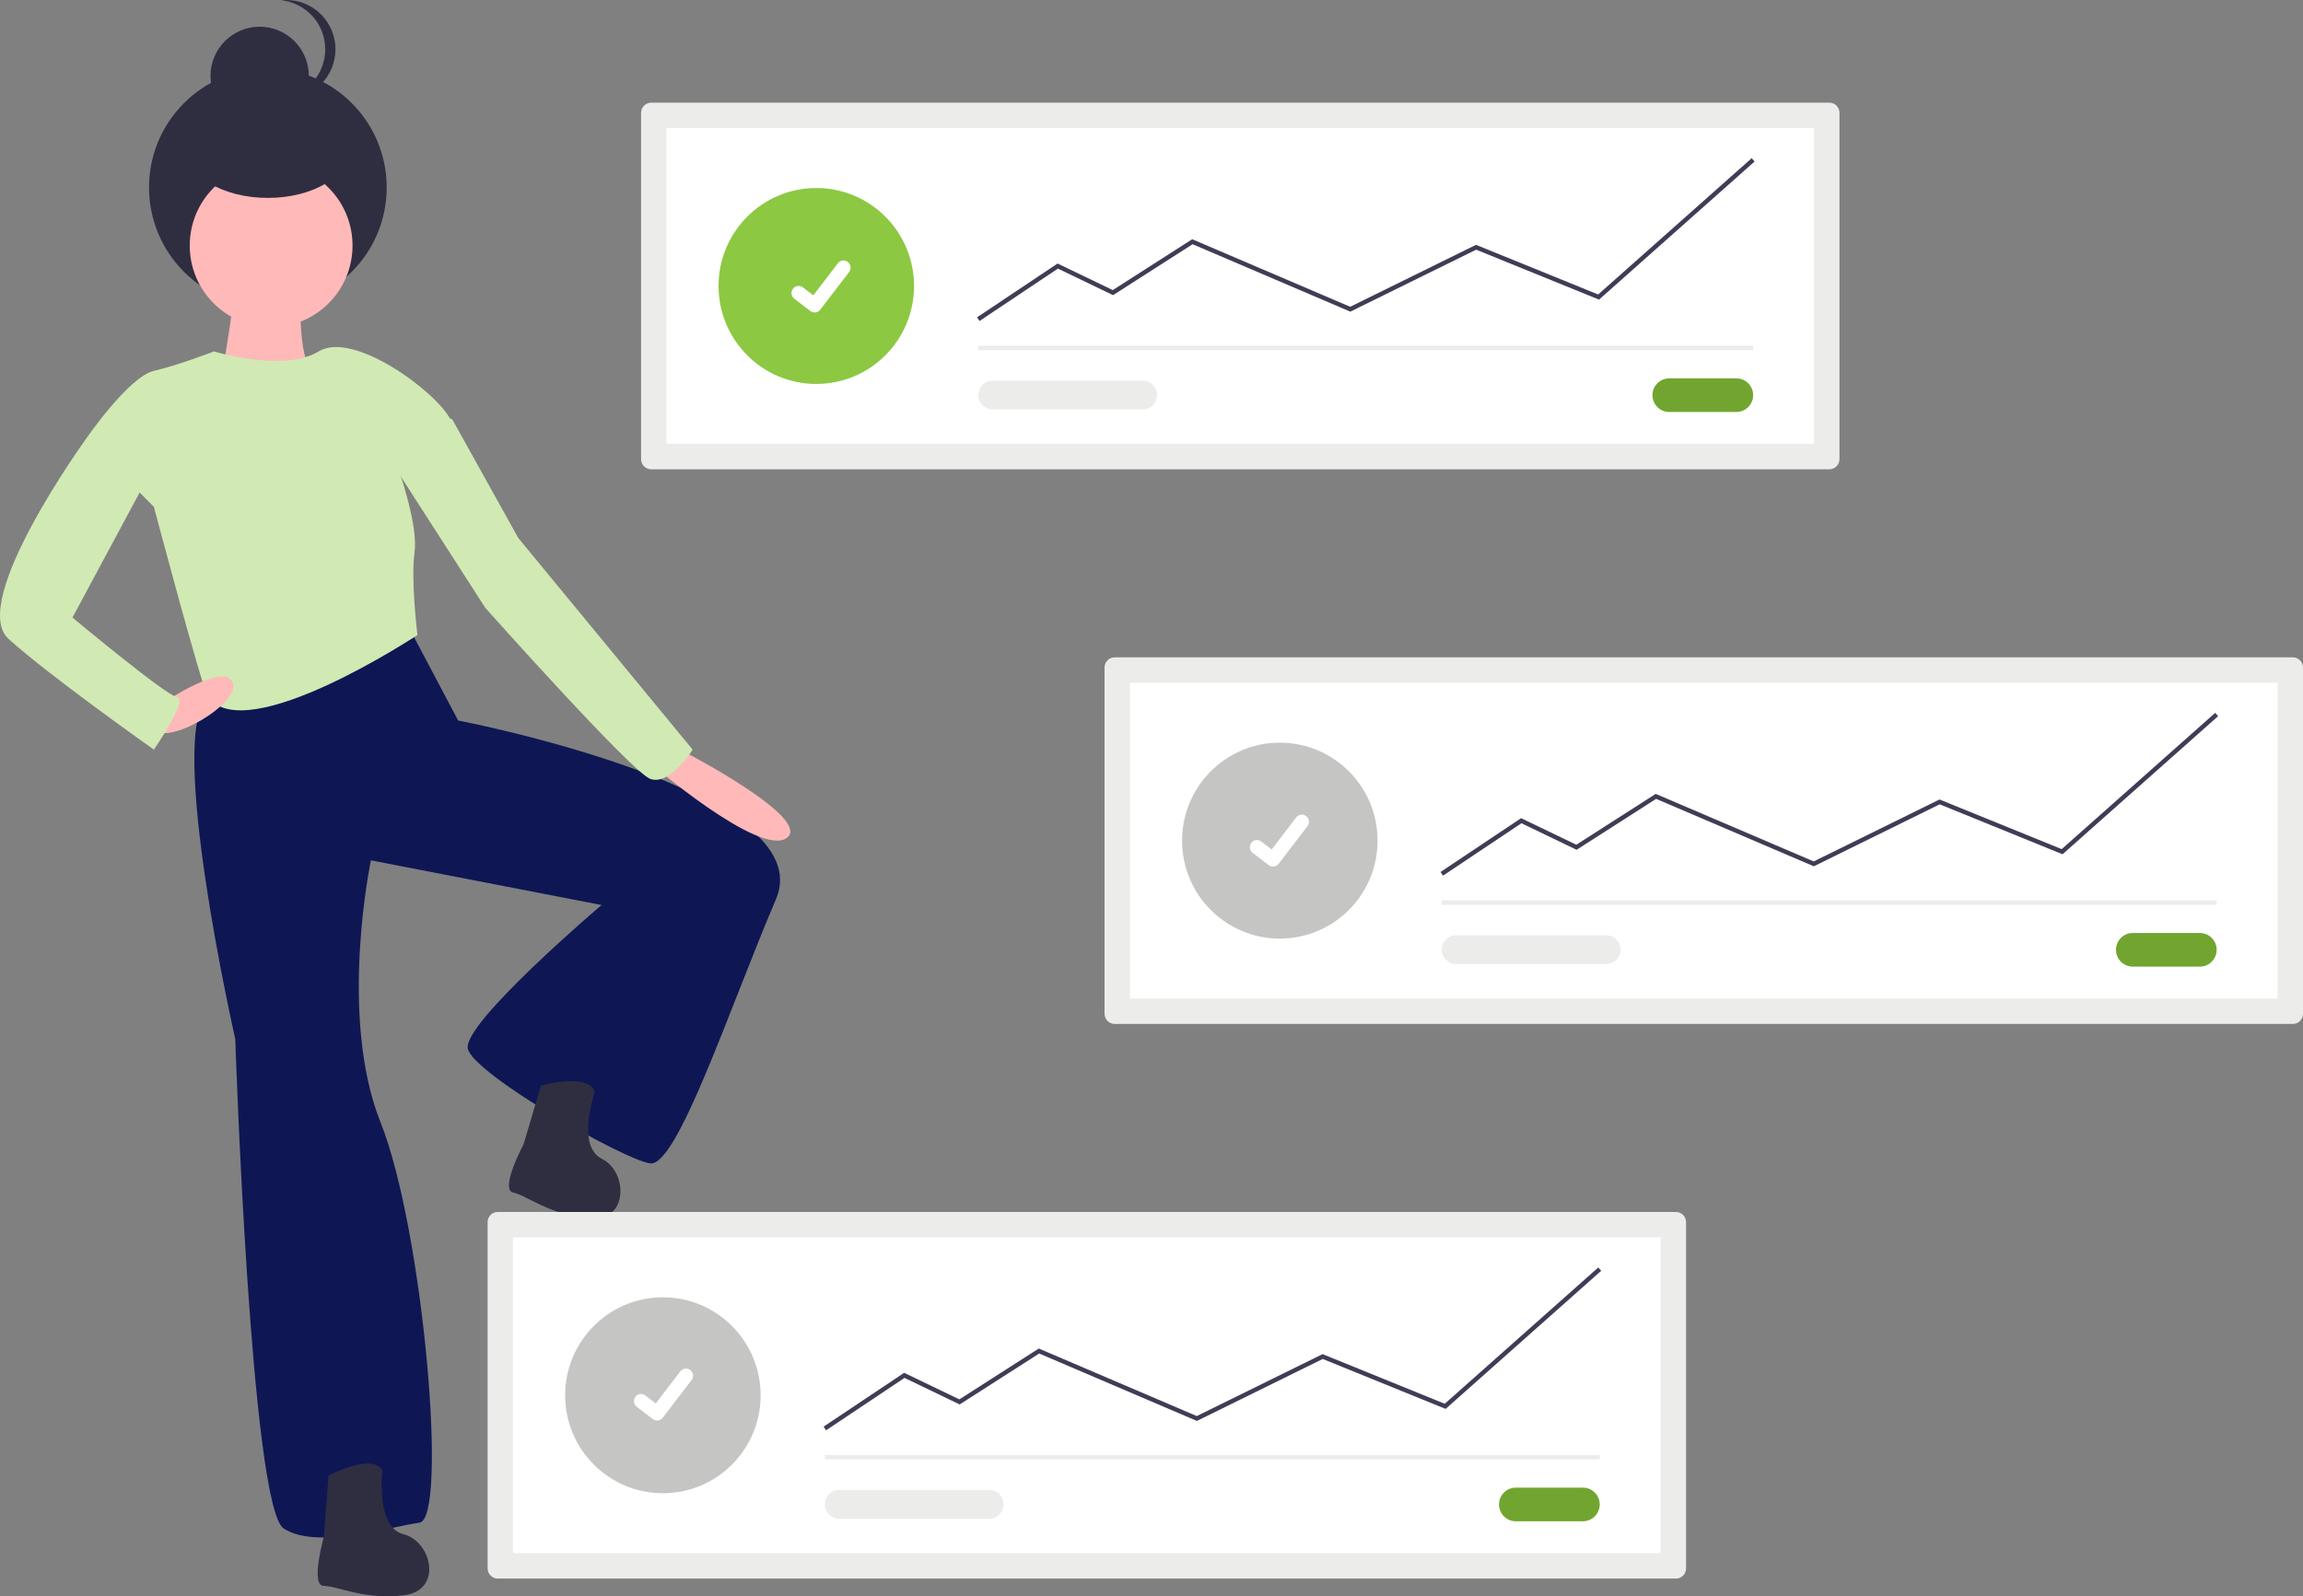 <svg width="450" height="312" viewBox="0 0 450 312" fill="none" xmlns="http://www.w3.org/2000/svg">
<rect x="0" y="0" width="450" height="312" fill="#808080" stroke="none"/>
<g clip-path="url(#clip0_183_6536)">
<path d="M40.67 136.264C32.339 143.098 45.972 203.084 45.972 203.084C45.972 203.084 49.001 294.581 55.439 298.757C61.876 302.934 76.266 298.378 81.947 297.618C87.627 296.859 82.704 240.29 74.373 219.409C66.042 198.528 72.48 168.155 72.48 168.155L117.543 176.887C117.543 176.887 90.278 200.047 91.414 204.982C92.55 209.918 121.708 226.623 127.01 227.382C132.311 228.141 142.536 197.009 151.624 175.748C160.712 154.488 89.52 140.82 89.52 140.82L79.674 122.217C79.674 122.217 49.001 129.43 40.67 136.264Z" fill="#0E1754"/>
<path d="M63.288 300.334C63.288 300.334 60.54 309.976 63.288 309.976C66.036 309.976 71.073 312.731 78.859 311.813C86.645 310.895 84.355 301.252 78.859 299.875C73.364 298.497 74.737 287.477 74.737 287.477C72.905 283.804 64.204 288.395 64.204 288.395L63.288 300.334Z" fill="#2F2E41"/>
<path d="M102.3 223.655C102.3 223.655 97.585 232.499 100.272 233.08C102.958 233.661 107.303 237.419 115.107 238.168C122.911 238.916 122.7 229.007 117.618 226.498C112.535 223.99 116.196 213.508 116.196 213.508C115.178 209.53 105.706 212.178 105.706 212.178L102.3 223.655Z" fill="#2F2E41"/>
<path d="M45.783 54.069C46.54 55.587 43.132 74.57 43.132 74.57L46.161 79.885C46.161 79.885 63.581 73.052 60.93 71.913C58.279 70.774 58.658 56.726 58.658 56.726C58.658 56.726 45.025 52.55 45.783 54.069Z" fill="#FFB9B9"/>
<path d="M52.34 59.92C65.163 59.92 75.558 49.498 75.558 36.642C75.558 23.785 65.163 13.363 52.34 13.363C39.516 13.363 29.121 23.785 29.121 36.642C29.121 49.498 39.516 59.92 52.34 59.92Z" fill="#2F2E41"/>
<path d="M50.737 24.482C56.044 24.482 60.345 20.169 60.345 14.849C60.345 9.529 56.044 5.217 50.737 5.217C45.431 5.217 41.13 9.529 41.13 14.849C41.13 20.169 45.431 24.482 50.737 24.482Z" fill="#2F2E41"/>
<path d="M54.941 19.213C55.274 19.247 55.608 19.265 55.942 19.265C57.204 19.265 58.453 19.016 59.619 18.532C60.785 18.047 61.844 17.338 62.736 16.444C63.628 15.549 64.336 14.487 64.819 13.319C65.301 12.15 65.55 10.897 65.55 9.632C65.55 8.367 65.301 7.115 64.819 5.946C64.336 4.778 63.628 3.716 62.736 2.821C61.844 1.927 60.785 1.217 59.619 0.733C58.453 0.249 57.204 -3.76982e-08 55.942 0C55.608 8.61893e-05 55.274 0.017 54.941 0.052C57.303 0.3 59.49 1.417 61.079 3.186C62.669 4.955 63.548 7.251 63.548 9.632C63.548 12.013 62.669 14.31 61.079 16.079C59.49 17.848 57.303 18.965 54.941 19.213Z" fill="#2F2E41"/>
<path d="M52.978 63.94C61.762 63.94 68.882 56.801 68.882 47.994C68.882 39.188 61.762 32.049 52.978 32.049C44.194 32.049 37.073 39.188 37.073 47.994C37.073 56.801 44.194 63.94 52.978 63.94Z" fill="#FFB9B9"/>
<path d="M30.067 72.482C25.145 73.621 16.814 85.77 16.814 85.77L30.067 99.058C30.067 99.058 39.534 134.746 40.67 136.265C48.113 146.214 81.568 124.116 81.568 124.116C81.568 124.116 80.243 113.295 81 107.98C81.728 102.868 78.16 92.604 78.16 92.604C78.16 92.604 90.657 87.289 88.006 81.974C85.355 76.659 69.072 64.51 62.255 68.686C55.439 72.862 41.807 68.686 41.807 68.686C41.807 68.686 34.99 71.343 30.067 72.482Z" fill="#D1E9B3"/>
<path d="M126.82 148.983C126.82 148.983 148.405 167.586 153.707 163.79C159.008 159.993 133.258 146.705 133.258 146.705L126.82 148.983Z" fill="#FFB9B9"/>
<path d="M29.877 142.529C32.907 145.946 47.297 137.214 45.452 133.336C43.607 129.458 32.15 137.214 32.15 137.214C32.15 137.214 26.848 139.112 29.877 142.529Z" fill="#FFB9B9"/>
<path d="M30.067 91.085L14.162 120.698C14.162 120.698 32.339 135.885 34.611 136.264C36.883 136.644 30.067 146.515 30.067 146.515C30.067 146.515 9.618 132.088 1.666 124.875C-6.286 117.661 16.813 85.77 16.813 85.77L23.63 81.594L30.067 91.085Z" fill="#D1E9B3"/>
<path d="M76.267 89.947L94.822 118.801C94.822 118.801 123.223 150.692 127.01 152.211C130.797 153.73 135.341 146.516 135.341 146.516L101.26 105.134L88.384 81.975L83.462 80.076L76.267 89.947Z" fill="#D1E9B3"/>
<path d="M52.339 38.681C61.182 38.681 68.352 34.368 68.352 29.048C68.352 23.729 61.182 19.416 52.339 19.416C43.495 19.416 36.326 23.729 36.326 29.048C36.326 34.368 43.495 38.681 52.339 38.681Z" fill="#2F2E41"/>
<path d="M97.26 236.879C96.735 236.88 96.232 237.089 95.861 237.461C95.49 237.833 95.281 238.337 95.28 238.864V306.552C95.281 307.078 95.49 307.582 95.861 307.954C96.232 308.326 96.735 308.536 97.26 308.536H327.472C327.997 308.536 328.5 308.326 328.871 307.954C329.242 307.582 329.451 307.078 329.452 306.552V238.864C329.451 238.337 329.243 237.833 328.871 237.461C328.5 237.089 327.997 236.88 327.472 236.879L97.26 236.879Z" fill="#ECECEB"/>
<path d="M100.241 303.562H324.492V241.851H100.241V303.562Z" fill="white"/>
<path d="M296.185 290.76C295.754 290.759 295.327 290.844 294.929 291.009C294.531 291.174 294.169 291.416 293.864 291.721C293.559 292.027 293.317 292.389 293.152 292.788C292.987 293.187 292.902 293.615 292.902 294.047C292.902 294.479 292.987 294.907 293.152 295.306C293.317 295.705 293.559 296.068 293.864 296.373C294.169 296.678 294.531 296.92 294.929 297.085C295.327 297.25 295.754 297.335 296.185 297.335H309.301C310.171 297.335 311.005 296.988 311.62 296.372C312.235 295.755 312.58 294.919 312.58 294.047C312.58 293.175 312.235 292.339 311.62 291.723C311.005 291.106 310.171 290.76 309.301 290.76H296.185Z" fill="#71A530"/>
<path d="M312.58 284.383H161.174V285.248H312.58V284.383Z" fill="#ECECEB"/>
<path d="M129.525 291.853C140.073 291.853 148.623 283.281 148.623 272.706C148.623 262.131 140.073 253.559 129.525 253.559C118.977 253.559 110.427 262.131 110.427 272.706C110.427 283.281 118.977 291.853 129.525 291.853Z" fill="#C5C5C4"/>
<path d="M161.413 279.554L160.935 278.834L176.668 268.318L187.457 273.51L202.975 263.57L233.845 276.772L258.428 264.665L282.299 274.368L312.294 247.732L312.866 248.38L282.471 275.371L258.462 265.612L233.87 277.723L203.055 264.545L187.517 274.499L176.737 269.312L161.413 279.554Z" fill="#3F3D56"/>
<path d="M163.977 291.213C163.609 291.212 163.244 291.285 162.903 291.426C162.563 291.567 162.253 291.774 161.992 292.035C161.732 292.296 161.525 292.606 161.384 292.947C161.243 293.289 161.17 293.655 161.17 294.024C161.17 294.393 161.243 294.759 161.384 295.101C161.525 295.442 161.732 295.752 161.992 296.013C162.253 296.274 162.563 296.481 162.903 296.622C163.244 296.763 163.609 296.835 163.977 296.835H193.31C194.053 296.834 194.765 296.537 195.29 296.01C195.815 295.483 196.11 294.769 196.11 294.024C196.11 293.279 195.815 292.565 195.29 292.038C194.765 291.51 194.053 291.214 193.31 291.213H163.977Z" fill="#ECECEB"/>
<path d="M128.391 277.648C128.091 277.648 127.8 277.551 127.56 277.37L127.545 277.359L124.414 274.958C124.121 274.733 123.929 274.4 123.881 274.033C123.833 273.667 123.932 273.296 124.156 273.002C124.381 272.708 124.713 272.516 125.078 272.468C125.444 272.419 125.814 272.519 126.107 272.744L128.135 274.303L132.928 268.034C133.152 267.741 133.484 267.549 133.849 267.5C134.215 267.452 134.585 267.551 134.878 267.776L134.848 267.817L134.879 267.776C135.171 268.001 135.363 268.334 135.411 268.7C135.459 269.067 135.36 269.438 135.136 269.732L129.499 277.101C129.368 277.271 129.2 277.409 129.008 277.503C128.816 277.597 128.605 277.646 128.391 277.645L128.391 277.648Z" fill="white"/>
<path d="M127.237 20.066C126.713 20.067 126.209 20.276 125.838 20.648C125.467 21.02 125.258 21.525 125.258 22.051V89.739C125.258 90.265 125.467 90.77 125.838 91.142C126.209 91.514 126.713 91.723 127.237 91.724H357.45C357.975 91.723 358.478 91.514 358.849 91.142C359.22 90.77 359.429 90.265 359.429 89.739V22.051C359.429 21.525 359.22 21.02 358.849 20.648C358.478 20.276 357.975 20.067 357.45 20.066L127.237 20.066Z" fill="#ECECEB"/>
<path d="M130.219 86.75H354.469V25.039H130.219V86.75Z" fill="white"/>
<path d="M326.164 73.947C325.294 73.947 324.46 74.294 323.845 74.91C323.23 75.527 322.885 76.363 322.885 77.235C322.885 78.107 323.23 78.943 323.845 79.559C324.46 80.176 325.294 80.522 326.164 80.522H339.28C340.149 80.522 340.983 80.176 341.598 79.559C342.213 78.943 342.559 78.107 342.559 77.235C342.559 76.363 342.213 75.527 341.598 74.91C340.983 74.294 340.149 73.947 339.28 73.947H326.164Z" fill="#71A530"/>
<path d="M342.558 67.572H191.151V68.437H342.558V67.572Z" fill="#ECECEB"/>
<path d="M159.503 75.043C170.05 75.043 178.601 66.47 178.601 55.895C178.601 45.321 170.05 36.748 159.503 36.748C148.955 36.748 140.404 45.321 140.404 55.895C140.404 66.47 148.955 75.043 159.503 75.043Z" fill="#8CC842"/>
<path d="M191.39 62.741L190.912 62.022L206.645 51.506L217.434 56.698L232.953 46.758L233.162 46.847L263.823 59.96L288.406 47.853L312.277 57.556L342.272 30.92L342.844 31.567L312.449 58.559L288.439 48.8L263.848 60.911L233.033 47.733L217.494 57.686L206.715 52.499L191.39 62.741Z" fill="#3F3D56"/>
<path d="M193.956 74.4C193.213 74.401 192.5 74.698 191.975 75.225C191.45 75.752 191.155 76.466 191.155 77.211C191.155 77.956 191.45 78.671 191.975 79.198C192.5 79.725 193.213 80.022 193.956 80.022H223.288C224.031 80.022 224.745 79.726 225.27 79.199C225.796 78.672 226.092 77.957 226.092 77.211C226.092 76.466 225.796 75.751 225.27 75.224C224.745 74.697 224.031 74.4 223.288 74.4H193.956Z" fill="#ECECEB"/>
<path d="M159.176 61.072C158.877 61.072 158.585 60.975 158.345 60.794L158.331 60.783L155.199 58.382C154.906 58.157 154.715 57.824 154.666 57.457C154.618 57.09 154.717 56.719 154.942 56.426C155.166 56.132 155.498 55.94 155.864 55.892C156.23 55.843 156.6 55.942 156.892 56.167L158.921 57.727L163.713 51.458C163.937 51.165 164.269 50.973 164.635 50.924C165 50.876 165.37 50.975 165.663 51.2L165.633 51.241L165.664 51.2C165.956 51.425 166.148 51.758 166.196 52.124C166.244 52.491 166.145 52.862 165.921 53.155L160.284 60.525C160.153 60.695 159.985 60.833 159.793 60.927C159.601 61.021 159.39 61.07 159.176 61.069L159.176 61.072Z" fill="white"/>
<path d="M217.808 128.473C217.283 128.473 216.78 128.683 216.409 129.055C216.038 129.427 215.829 129.931 215.828 130.457V198.146C215.829 198.672 216.038 199.176 216.409 199.548C216.78 199.92 217.283 200.13 217.808 200.13H448.02C448.545 200.129 449.048 199.92 449.419 199.548C449.79 199.176 449.999 198.672 450 198.146V130.457C449.999 129.931 449.79 129.427 449.419 129.055C449.048 128.683 448.545 128.473 448.02 128.473L217.808 128.473Z" fill="#ECECEB"/>
<path d="M220.789 195.156H445.039V133.446H220.789V195.156Z" fill="white"/>
<path d="M416.734 182.354C415.864 182.354 415.03 182.7 414.415 183.316C413.801 183.933 413.455 184.769 413.455 185.641C413.455 186.513 413.801 187.349 414.415 187.965C415.03 188.582 415.864 188.928 416.734 188.928H429.85C430.72 188.928 431.554 188.582 432.168 187.965C432.783 187.349 433.129 186.513 433.129 185.641C433.129 184.769 432.783 183.933 432.168 183.316C431.554 182.7 430.72 182.354 429.85 182.354H416.734Z" fill="#71A530"/>
<path d="M433.128 175.977H281.722V176.841H433.128V175.977Z" fill="#ECECEB"/>
<path d="M250.073 183.449C260.621 183.449 269.171 174.877 269.171 164.302C269.171 153.727 260.621 145.154 250.073 145.154C239.525 145.154 230.975 153.727 230.975 164.302C230.975 174.877 239.525 183.449 250.073 183.449Z" fill="#C5C5C4"/>
<path d="M281.961 171.148L281.482 170.428L297.216 159.912L308.005 165.104L323.523 155.164L323.733 155.254L354.393 168.367L378.976 156.26L402.848 165.962L432.843 139.326L433.415 139.974L403.019 166.965L379.01 157.206L354.418 169.318L323.604 156.139L308.064 166.093L297.286 160.906L281.961 171.148Z" fill="#3F3D56"/>
<path d="M284.526 182.807C283.782 182.807 283.069 183.103 282.543 183.63C282.017 184.157 281.722 184.872 281.722 185.618C281.722 186.363 282.017 187.078 282.543 187.605C283.069 188.133 283.782 188.429 284.526 188.429H313.858C314.601 188.429 315.315 188.133 315.84 187.605C316.366 187.078 316.662 186.363 316.662 185.618C316.662 184.872 316.366 184.157 315.84 183.63C315.315 183.103 314.601 182.807 313.858 182.807H284.526Z" fill="#ECECEB"/>
<path d="M248.737 169.378C248.437 169.379 248.145 169.281 247.906 169.101L247.891 169.09L244.76 166.688C244.467 166.463 244.275 166.131 244.227 165.764C244.179 165.397 244.278 165.026 244.502 164.732C244.727 164.439 245.058 164.247 245.424 164.198C245.79 164.15 246.16 164.249 246.453 164.474L248.481 166.034L253.274 159.765C253.498 159.471 253.829 159.279 254.195 159.231C254.561 159.182 254.931 159.282 255.224 159.506L255.194 159.548L255.224 159.506C255.517 159.732 255.708 160.064 255.756 160.431C255.805 160.798 255.706 161.168 255.482 161.462L249.844 168.832C249.714 169.002 249.546 169.139 249.354 169.234C249.162 169.328 248.95 169.377 248.736 169.376L248.737 169.378Z" fill="white"/>
</g>
<defs>
<clipPath id="clip0_183_6536">
<rect width="450" height="312" fill="white"/>
</clipPath>
</defs>
</svg>
